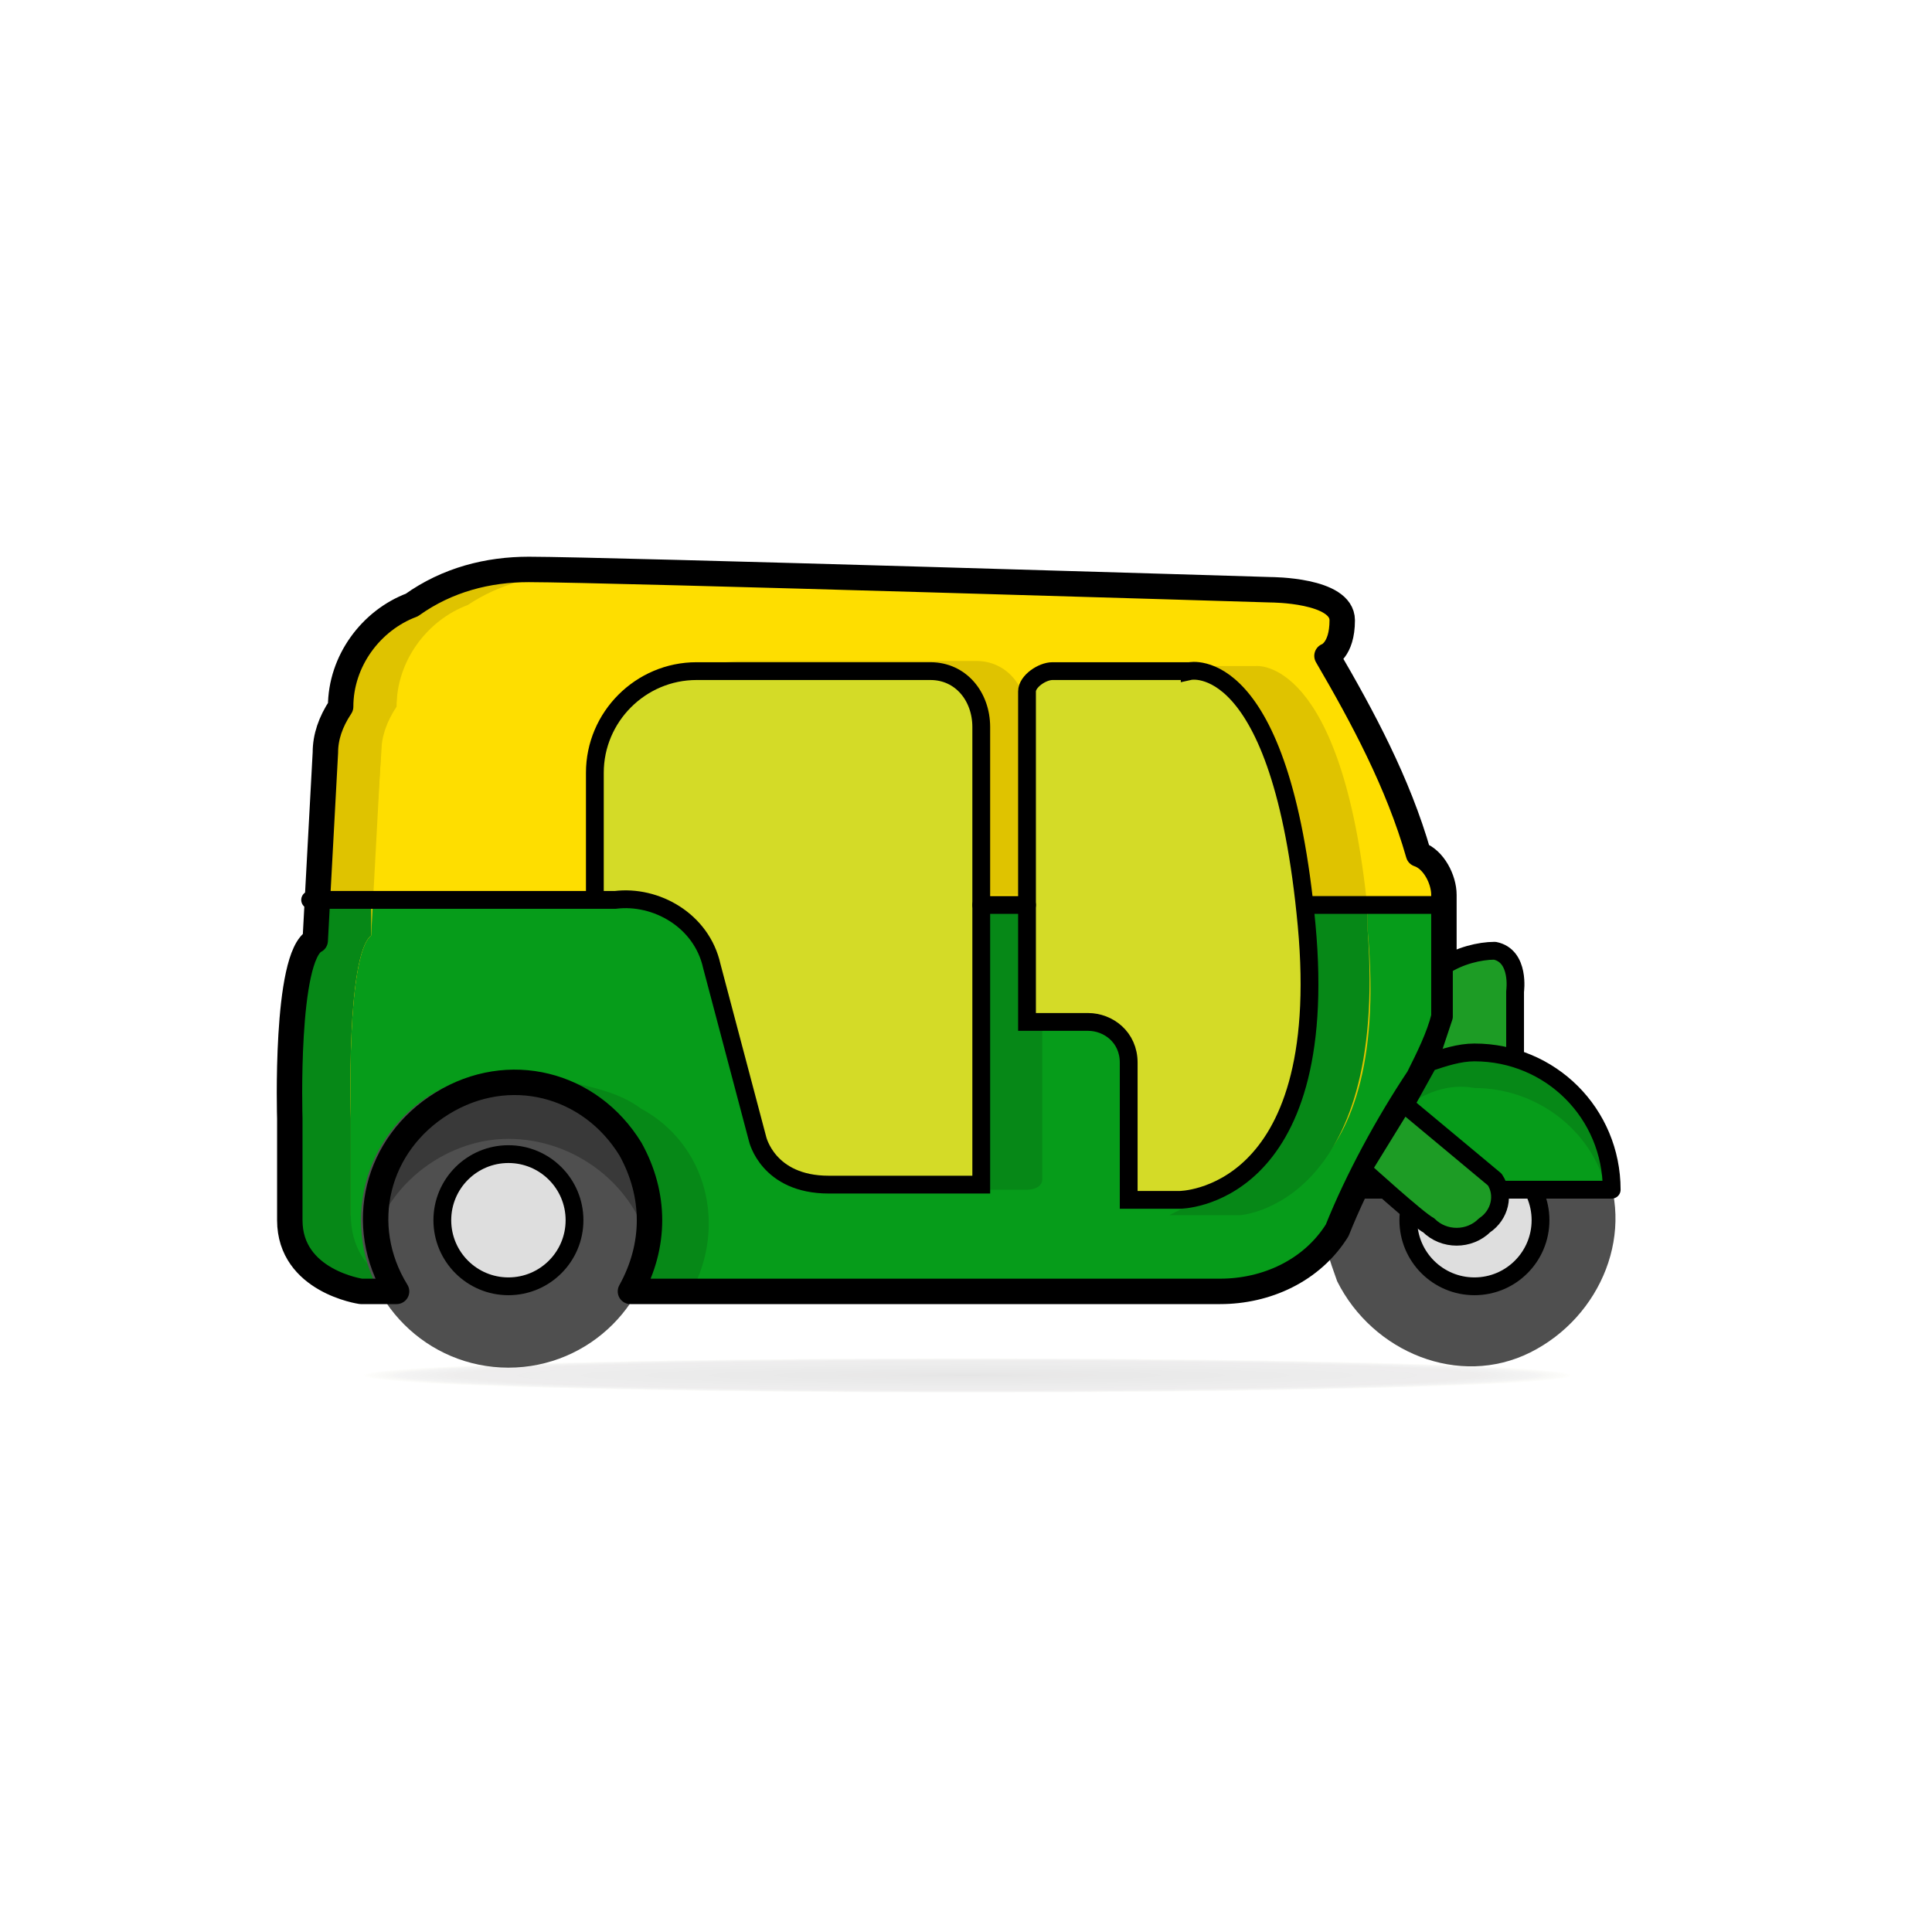 <svg id="Layer_1" xmlns="http://www.w3.org/2000/svg" viewBox="0 0 38 38"><style>.st0{fill:#069C1A;} .st1{fill:#FEDE00;} .st2{fill:#DFC300;} .st3{fill:#068817;} .st4{fill:#4F4F4F;} .st5{fill:#393939;} .st6{fill:none;stroke:#000000;stroke-width:0.5;stroke-linejoin:round;} .st7{fill:#DEDEDE;stroke:#000000;stroke-width:0.35;stroke-linejoin:round;} .st8{fill:#1D9C25;stroke:#000000;stroke-width:0.35;stroke-linecap:round;stroke-linejoin:round;} .st9{fill:none;stroke:#000000;stroke-width:0.35;stroke-linecap:round;stroke-linejoin:round;} .st10{fill:#D4DB27;stroke:#000000;stroke-width:0.35;stroke-linecap:round;stroke-miterlimit:10;} .st11{fill:none;stroke:#000000;stroke-width:0.35;stroke-linecap:round;stroke-miterlimit:10;} .st12{opacity:0.51;fill:url(#SVGID_1_);enable-background:new ;}</style><title>category_icon</title><path class="st0" d="M28.4 17.6c0-.3-.2-.7-.5-.8-.4-1.4-1.1-2.7-1.8-3.9 0 0 .3-.1.3-.7s-1.4-.6-1.4-.6-13.1-.4-14.6-.4c-.8 0-1.6.2-2.3.7-.8.3-1.4 1.1-1.4 2-.2.3-.3.6-.3.9l-.2 3.7c-.6.3-.5 3.5-.5 3.5v2c0 1.2 1.4 1.4 1.4 1.4h.7c-.8-1.3-.4-2.9.9-3.7s2.9-.4 3.7.9c.5.9.5 1.9 0 2.8H24c.9 0 1.8-.4 2.3-1.2.4-1 1-2.1 1.6-3 .2-.4.4-.8.5-1.2v-2.4z"/><path class="st1" d="M28.4 17.8v-.2c0-.3-.2-.7-.5-.8-.4-1.4-1.1-2.7-1.8-3.9 0 0 .3-.1.3-.7s-1.4-.6-1.4-.6-13.1-.4-14.6-.4c-.8 0-1.6.2-2.3.7-.8.3-1.4 1.1-1.4 2-.2.3-.3.6-.3.9l-.2 2.9"/><path class="st2" d="M12.6 15c0-1.1.9-2 2-2h4.6c.6 0 1 .5 1 1.1v3.5h-1L12.6 15zM6.9 23.9V22s-.1-3.2.4-3.6l.2-3.7c0-.3.1-.6.3-.9 0-.9.6-1.7 1.4-2 .6-.4 1.3-.6 2.1-.6h-.9c-.8 0-1.6.2-2.3.7-.8.3-1.4 1.1-1.4 2-.2.3-.3.6-.3.9l-.2 3.7c-.6.3-.5 3.5-.5 3.5v2c0 1.2 1.4 1.4 1.4 1.4h.7c0-.1-.1-.2-.1-.2-.6-.2-.9-.7-.8-1.3z"/><path class="st2" d="M6.9 23.9V22s-.1-3.2.4-3.6v-.7l.2-2.9c0-.3.1-.6.3-.9 0-.9.6-1.7 1.4-2 .6-.4 1.3-.6 2.1-.6h-.9c-.8 0-1.6.2-2.3.7-.8.3-1.4 1.1-1.4 2-.2.3-.3.6-.3.9l-.2 2.9v.7c-.6.3-.5 3.5-.5 3.5v2c0 1.2 1.4 1.4 1.4 1.4h.7c0-.1-.1-.2-.1-.2-.6-.2-.9-.7-.8-1.3z"/><path class="st3" d="M6.9 23.9V22s-.1-3.2.4-3.6v-.7H6.1v.7c-.5.4-.4 3.6-.4 3.6v2c0 1.2 1.4 1.4 1.4 1.4h.7c0-.1-.1-.2-.1-.2-.5-.2-.8-.7-.8-1.3zM11.3 21.3c-.2 0-.4 0-.6.1 1.4.3 2.3 1.7 2 3.2-.1.3-.2.6-.3.8h1.2c.7-1.3.3-2.9-1-3.6-.4-.3-.9-.4-1.3-.5z"/><circle class="st4" cx="10" cy="24" r="2.9"/><path class="st5" d="M10 22.4c1.3 0 2.5.9 2.8 2.2.4-1.5-.6-3.1-2.1-3.4s-3.1.6-3.4 2.1c-.1.4-.1.9 0 1.3.2-1.2 1.4-2.2 2.7-2.2z"/><path class="st4" d="M27.7 21.4c1.4-.7 3.1 0 3.8 1.4.7 1.4 0 3.1-1.4 3.8s-3.1 0-3.8-1.4c-.1-.3-.2-.5-.2-.8l.3-.3 1.3-2.7z"/><path class="st6" d="M28.4 17.6c0-.3-.2-.7-.5-.8-.4-1.4-1.1-2.7-1.8-3.9 0 0 .3-.1.3-.7s-1.4-.6-1.4-.6-13.1-.4-14.6-.4c-.8 0-1.6.2-2.3.7-.8.3-1.4 1.1-1.4 2-.2.3-.3.6-.3.9l-.2 3.7c-.6.3-.5 3.5-.5 3.5v2c0 1.2 1.4 1.4 1.4 1.4h.7c-.8-1.3-.4-2.9.9-3.7s2.9-.4 3.7.9c.5.9.5 1.9 0 2.8H24c.9 0 1.8-.4 2.3-1.2.4-1 1-2.1 1.6-3 .2-.4.4-.8.5-1.2v-2.4z"/><circle class="st7" cx="10" cy="24" r="1.3"/><circle class="st7" cx="29" cy="24" r="1.3"/><path class="st8" d="M29.8 20.8v-1.3s.1-.7-.4-.8c-.3 0-.7.1-1 .3v1l-.4 1.2 1.8-.4z"/><path class="st0" d="M26.7 23.4h5c0-1.5-1.2-2.7-2.7-2.7-.3 0-.6.1-.9.2l-.5.9-.9 1.6z"/><path class="st3" d="M29 21.4c1.2 0 2.3.8 2.6 2h.1c0-1.5-1.2-2.7-2.7-2.7-.3 0-.6.1-.9.2l-.5.9c.4-.3.9-.5 1.4-.4z"/><path class="st9" d="M26.7 23.4h5c0-1.5-1.2-2.7-2.7-2.7-.3 0-.6.1-.9.2l-.5.9-.9 1.6z"/><path class="st8" d="M27.6 21.7l1.8 1.5c.2.3.1.7-.2.9-.3.3-.8.3-1.1 0-.2-.1-1.3-1.1-1.3-1.1l.8-1.3z"/><path class="st3" d="M20.2 23.4h-1.6l.9-5.7 1 .2v5.3c0 .1-.1.2-.3.2z"/><path class="st10" d="M11.7 17.7v-2.5c0-1.1.9-2 2-2h4.6c.6 0 1 .5 1 1.1v9h-3c-1.2 0-1.4-.9-1.4-.9L14 19c-.2-.9-1.1-1.4-1.9-1.3h-6"/><path class="st2" d="M26.9 18.3v-.4c-.5-5-2.2-4.8-2.2-4.8h-1.2v.1c.4 0 1.7.6 2.1 4.7v.4c.4 4.5-1.6 5.3-2.3 5.4h1c.1 0 3.1 0 2.6-5.4z"/><path class="st3" d="M26.9 17.9v.4c.4 5.4-2.5 5.6-2.5 5.6H23l.4-.2c.7-.1 2.7-.9 2.3-5.4v-.4h1.2z"/><path class="st10" d="M23.4 13.2h-2.7c-.2 0-.5.2-.5.4v6.5h1.2c.4 0 .8.3.8.8v2.7h1s3 0 2.5-5.4-2.3-5-2.3-5z"/><path class="st11" d="M28.4 17.8h-2.7M20.2 17.8h-.9"/><radialGradient id="SVGID_1_" cx="9.988" cy="-633.747" r="11.33" gradientTransform="matrix(1.05 0 0 -.03 8.54 8.04)" gradientUnits="userSpaceOnUse"><stop offset="0" stop-opacity=".2"/><stop offset=".16" stop-color="#231F20" stop-opacity=".2"/><stop offset=".85" stop-color="#231F20" stop-opacity=".15"/><stop offset=".94" stop-color="#231F20" stop-opacity=".1"/><stop offset=".99" stop-color="#8C8E24" stop-opacity=".04"/><stop offset="1" stop-color="#CFD527" stop-opacity="0"/></radialGradient><path class="st12" d="M35.4 27.1c0 1 3.2 1.7-15.6 1.7S2.3 28 2.3 27.1 1 25.4 19.8 25.4s15.6.7 15.6 1.7z"/></svg>